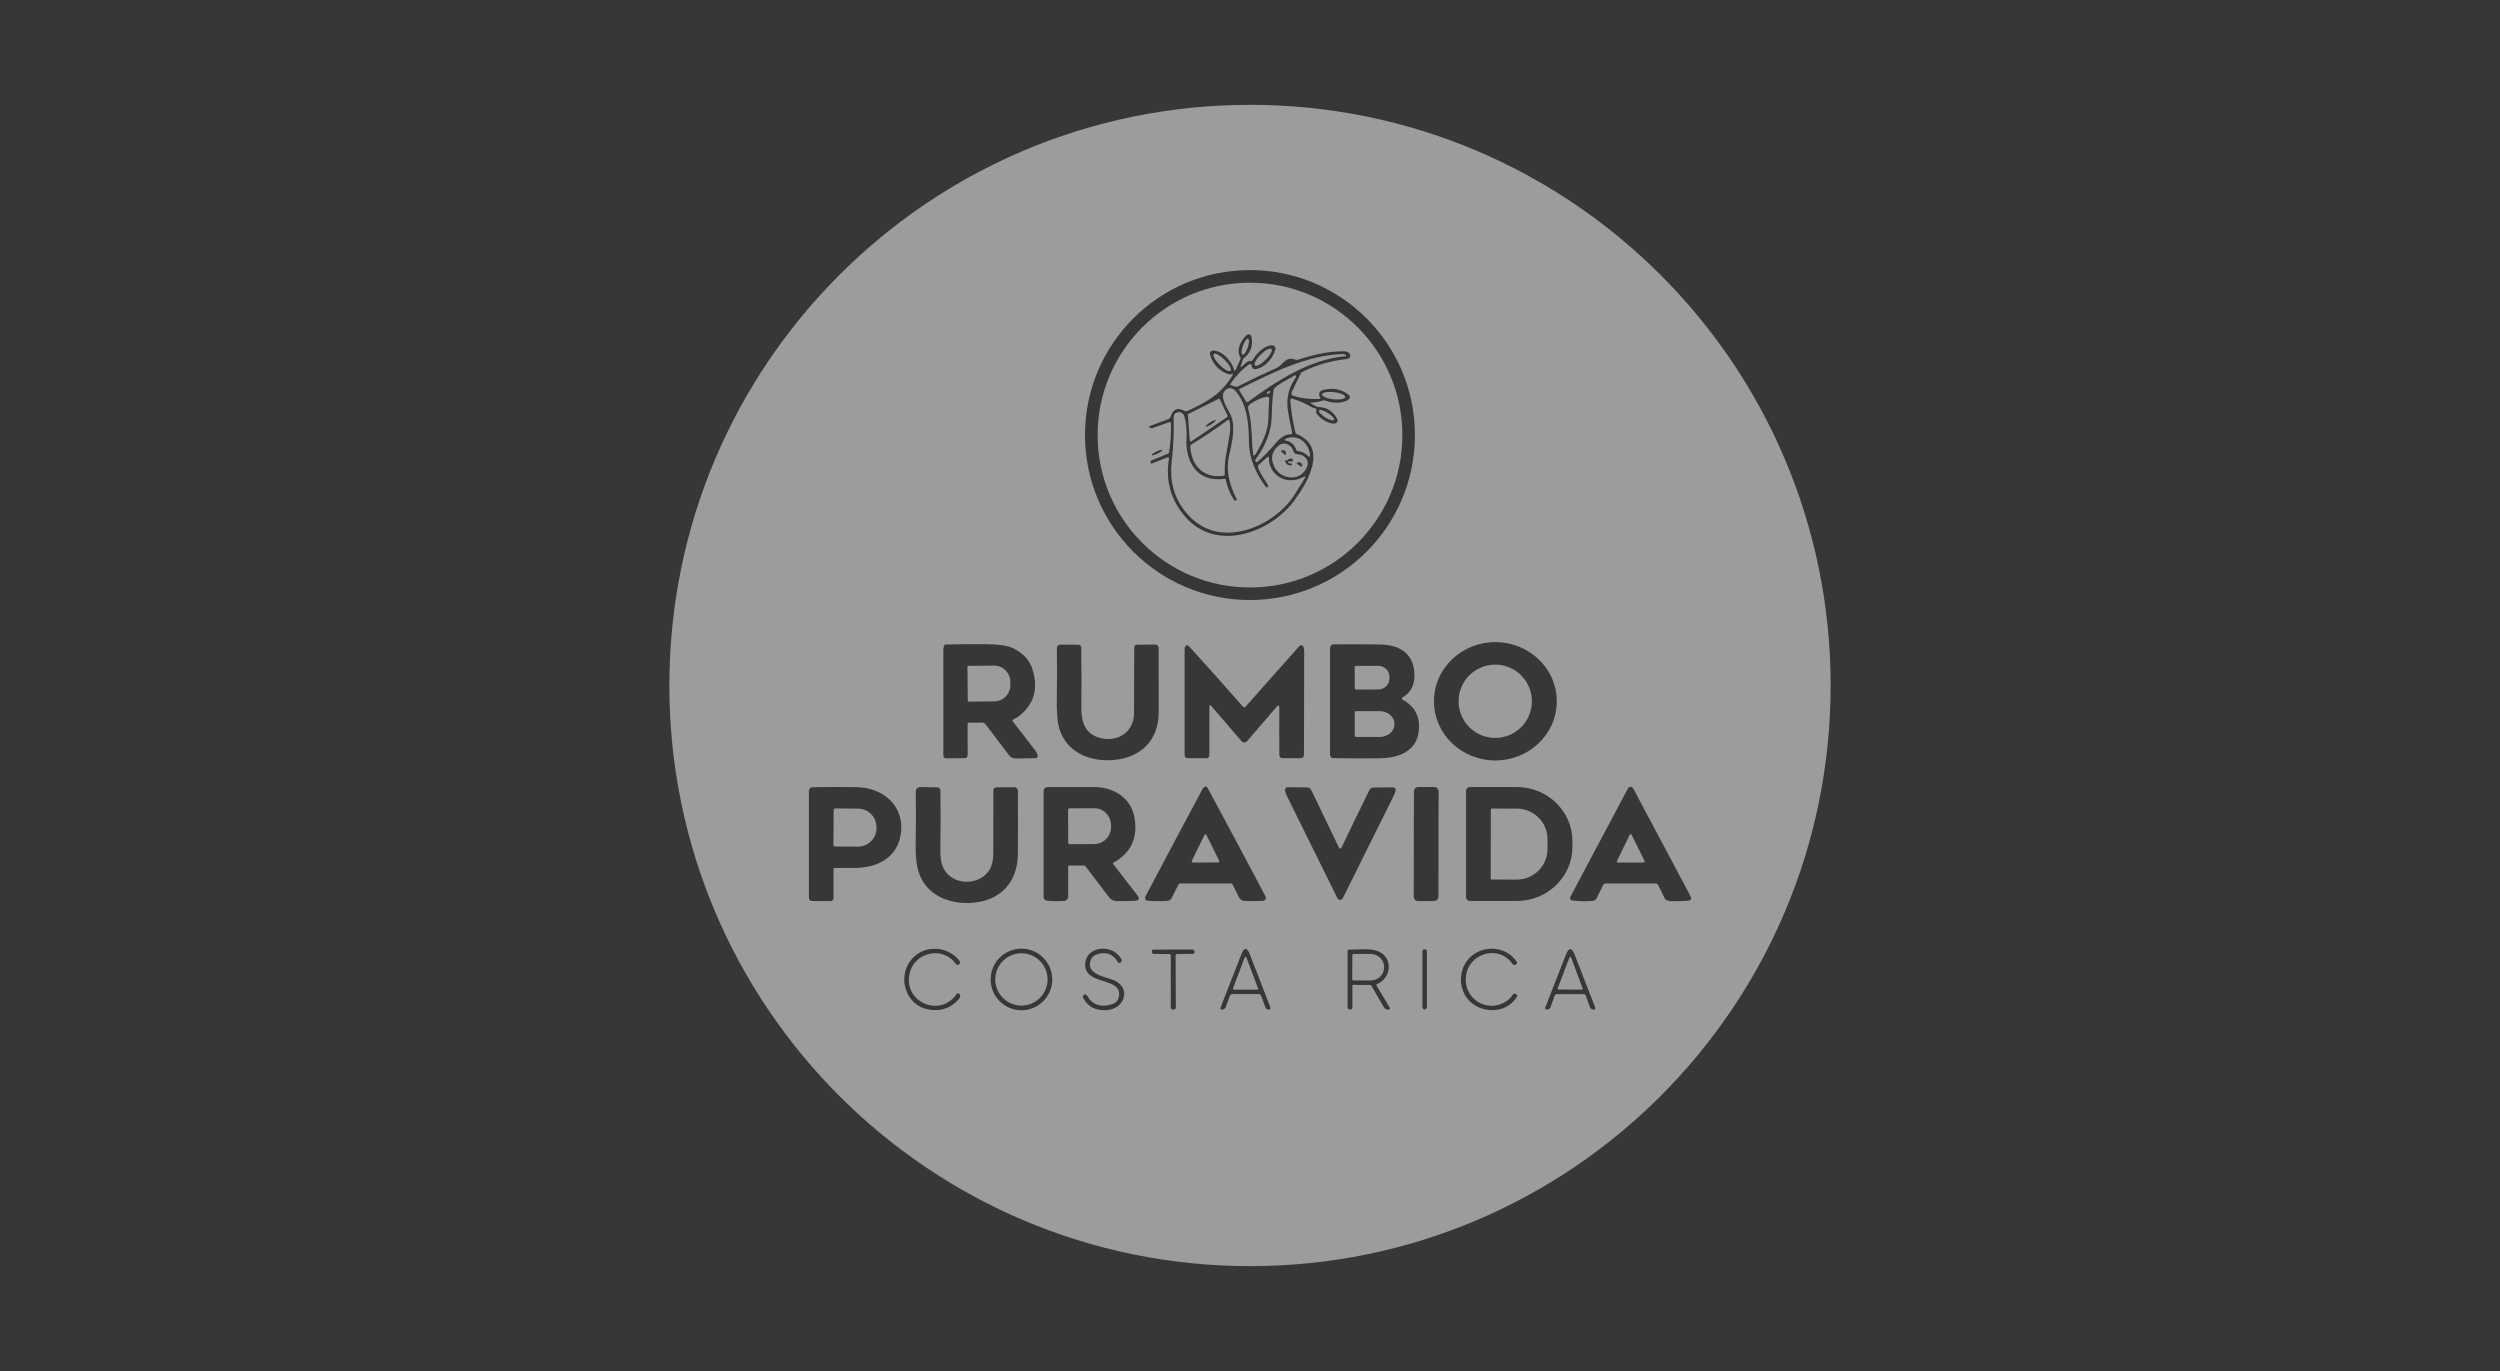<?xml version="1.0" encoding="UTF-8"?> <svg xmlns="http://www.w3.org/2000/svg" width="310" height="170" viewBox="0 0 310 170" fill="none"><rect x="0" y="0" width="310" height="170" fill="#333333" stroke="none"/><rect width="310" height="170" fill="white" fill-opacity="0.02"></rect><path d="M202.325 103.519C202.293 103.452 202.214 103.423 202.147 103.455C202.12 103.47 202.097 103.49 202.083 103.519L200.505 106.765C200.47 106.832 200.496 106.911 200.563 106.946C200.584 106.958 200.604 106.96 200.627 106.96L203.803 106.949C203.876 106.949 203.937 106.888 203.937 106.815C203.937 106.794 203.932 106.771 203.923 106.753L202.325 103.519Z" fill="#9C9C9C"></path><path d="M155 13C135.119 13 117.119 21.058 104.088 34.089C91.061 47.116 83 65.116 83 85C83 124.762 115.238 157 155 157C194.762 157 227 124.762 227 85C227 45.238 194.765 13 155 13ZM154.994 33.491C166.292 33.491 175.45 42.648 175.45 53.946C175.45 65.244 166.292 74.402 154.994 74.402C143.696 74.402 134.539 65.244 134.539 53.946C134.539 42.648 143.696 33.491 154.994 33.491ZM116.976 80.643C116.976 80.465 117.002 80.287 117.049 80.112C117.081 79.998 117.186 79.92 117.306 79.917C118.907 79.879 120.633 79.87 122.488 79.885C123.926 79.896 124.973 80.062 125.632 80.38C126.877 80.984 127.682 81.871 128.044 83.04C128.787 85.449 128.195 87.391 126.271 88.87C126.096 89.004 125.81 89.106 125.614 89.229C125.521 89.287 125.509 89.36 125.576 89.448C126.518 90.643 127.452 91.848 128.37 93.058C128.51 93.242 128.612 93.44 128.674 93.653C128.717 93.805 128.63 93.962 128.481 94.006C128.458 94.012 128.432 94.017 128.405 94.017L125.95 94.052C125.62 94.055 125.308 93.904 125.11 93.641L122.237 89.838C122.123 89.687 121.946 89.599 121.759 89.602L120.105 89.614C120.038 89.614 119.983 89.669 119.983 89.736L119.992 93.638C119.992 93.84 119.831 94.003 119.63 94.006L117.384 94.038C117.113 94.041 116.979 93.91 116.979 93.638C116.97 89.223 116.967 84.892 116.976 80.643ZM111.724 103.23C111.359 106.278 108.909 107.596 106.069 107.62C105.211 107.625 104.351 107.625 103.485 107.622C103.415 107.622 103.359 107.678 103.359 107.748V111.335C103.359 111.557 103.179 111.735 102.957 111.735C102.957 111.735 102.957 111.735 102.954 111.735L100.703 111.726C100.481 111.726 100.303 111.545 100.303 111.323V98.06C100.303 97.818 100.498 97.619 100.743 97.613C102.689 97.576 104.535 97.576 106.287 97.611C109.463 97.675 112.123 99.888 111.724 103.23ZM118.91 123.884C117.901 125.019 116.646 125.45 115.147 125.182C112.356 124.683 111.277 121.33 112.864 119.171C114.36 117.145 117.341 117.15 118.942 119.084C119.029 119.189 119.055 119.332 119.009 119.46C118.968 119.577 118.88 119.638 118.743 119.644C118.656 119.647 118.586 119.615 118.536 119.542C116.991 117.32 113.581 117.987 112.849 120.498C111.791 124.141 116.521 126.352 118.638 123.234C118.665 123.196 118.7 123.179 118.743 123.181C118.974 123.19 119.082 123.304 119.064 123.523C119.052 123.66 119 123.782 118.91 123.884ZM113.955 108.261C113.645 107.354 113.508 106.121 113.541 104.563C113.584 102.484 113.59 100.381 113.555 98.249C113.546 97.806 113.765 97.587 114.208 97.596L116.238 97.631C116.442 97.637 116.606 97.8 116.609 98.004C116.646 100.343 116.646 102.767 116.603 105.275C116.582 106.31 116.716 107.112 117.002 107.678C117.953 109.559 120.639 109.856 122.161 108.503C123.281 107.506 123.168 106.153 123.168 104.82C123.168 102.565 123.17 100.288 123.182 97.993C123.182 97.797 123.34 97.637 123.538 97.634L125.746 97.608C126.005 97.605 126.221 97.812 126.224 98.071C126.224 98.071 126.224 98.071 126.224 98.074C126.238 100.766 126.238 103.356 126.218 105.838C126.189 109.929 123.459 112.076 119.604 111.968C117.096 111.895 114.774 110.673 113.955 108.261ZM126.661 125.27C124.553 125.27 122.844 123.561 122.844 121.452C122.844 119.343 124.553 117.634 126.661 117.634C128.77 117.634 130.479 119.343 130.479 121.452C130.479 123.561 128.77 125.27 126.661 125.27ZM137.262 125.252C135.86 125.348 134.877 124.841 134.317 123.733C134.294 123.686 134.282 123.631 134.291 123.578C134.308 123.435 134.369 123.351 134.471 123.324C134.609 123.286 134.714 123.33 134.786 123.453C135.451 124.593 136.475 124.955 137.857 124.538C138.379 124.383 138.677 124.042 138.756 123.514C139.109 121.12 134.594 122.219 134.559 119.661C134.539 118.282 135.737 117.55 137.003 117.649C137.849 117.716 138.525 118.127 139.03 118.883C139.065 118.935 139.085 118.999 139.082 119.064C139.079 119.23 139.021 119.338 138.91 119.384C138.802 119.431 138.674 119.39 138.613 119.288C137.992 118.264 137.105 117.958 135.953 118.364C135.6 118.489 135.367 118.714 135.247 119.043C134.62 120.773 136.915 121.082 138.044 121.525C140.351 122.426 139.488 125.103 137.262 125.252ZM140.724 111.697C140.004 111.74 139.24 111.752 138.438 111.732C138.056 111.72 137.75 111.563 137.519 111.259L134.661 107.491C134.585 107.389 134.463 107.328 134.334 107.328H132.573C132.503 107.328 132.448 107.383 132.448 107.45V111.192C132.45 111.466 132.238 111.697 131.963 111.714C131.228 111.758 130.514 111.749 129.82 111.685C129.587 111.665 129.409 111.469 129.409 111.236V98.074C129.406 97.809 129.619 97.596 129.884 97.596C131.73 97.59 133.655 97.59 135.661 97.596C138.184 97.605 140.313 98.981 140.704 101.524C141.08 103.989 140.191 105.811 138.029 106.993C137.997 107.01 137.986 107.051 138.003 107.086C138.003 107.089 138.006 107.092 138.009 107.095L141.033 111.02C141.357 111.437 141.252 111.665 140.724 111.697ZM137.402 94.274C134.716 94.292 132.249 93.093 131.383 90.448C131.123 89.652 131.01 88.351 131.042 86.546C131.077 84.531 131.08 82.472 131.051 80.363C131.048 80.13 131.234 79.937 131.471 79.934C131.471 79.934 131.473 79.934 131.476 79.934L133.71 79.946C133.947 79.946 134.069 80.068 134.072 80.305C134.11 82.807 134.113 85.292 134.087 87.759C134.069 89.585 134.579 91.075 136.519 91.536C138.616 92.034 140.608 90.748 140.616 88.491C140.625 86.161 140.634 83.446 140.645 80.345C140.645 80.074 140.78 79.94 141.051 79.94L143.264 79.928C143.486 79.928 143.667 80.106 143.67 80.328C143.67 83.157 143.673 85.814 143.676 88.301C143.681 92.139 141.019 94.248 137.402 94.274ZM141.984 111.318C141.987 111.268 142.002 111.221 142.025 111.178C144.594 106.304 146.965 101.839 149.144 97.785C149.217 97.648 149.348 97.555 149.5 97.529C149.59 97.514 149.68 97.59 149.774 97.762C152.151 102.151 154.533 106.616 156.928 111.157C156.995 111.283 156.98 111.437 156.896 111.551C156.82 111.65 156.718 111.703 156.587 111.708C155.761 111.74 155.003 111.746 154.315 111.72C154.026 111.708 153.769 111.542 153.641 111.283L152.854 109.702C152.804 109.6 152.722 109.55 152.611 109.55H146.4C146.257 109.553 146.152 109.617 146.09 109.743L145.271 111.373C145.178 111.56 144.994 111.682 144.787 111.7C143.996 111.761 143.171 111.761 142.308 111.694C142.115 111.679 141.97 111.51 141.984 111.318ZM148.111 118.095C148.114 118.192 148.039 118.273 147.942 118.276C147.942 118.276 147.939 118.276 147.936 118.276L145.956 118.302C145.857 118.302 145.778 118.381 145.778 118.48C145.778 118.48 145.778 118.48 145.778 118.483L145.802 124.882C145.802 125.019 145.743 125.115 145.624 125.176C145.513 125.232 145.393 125.211 145.262 125.109C145.207 125.065 145.175 125.001 145.175 124.931V118.53C145.178 118.378 145.102 118.302 144.95 118.302L143.095 118.288C142.932 118.288 142.847 118.203 142.842 118.04V117.932C142.836 117.833 142.912 117.751 143.008 117.748C143.008 117.748 143.011 117.748 143.014 117.748L147.861 117.742C148.024 117.742 148.109 117.824 148.111 117.987V118.095ZM157.348 125.205C157.316 125.217 157.284 125.217 157.251 125.205C157.068 125.141 156.945 125.019 156.881 124.835C156.721 124.383 156.552 123.931 156.377 123.482C156.327 123.351 156.202 123.266 156.064 123.266L152.83 123.26C152.684 123.26 152.553 123.351 152.504 123.485L151.999 124.853C151.938 125.013 151.827 125.121 151.667 125.176C151.594 125.203 151.521 125.2 151.448 125.168C151.357 125.13 151.314 125.028 151.349 124.937L153.927 118.337C154.28 117.436 154.633 117.439 154.98 118.34L157.505 124.861C157.572 125.03 157.52 125.144 157.348 125.205ZM158.64 93.641C158.625 91.696 158.622 89.713 158.634 87.698C158.634 87.625 158.608 87.564 158.555 87.514C158.517 87.476 158.453 87.476 158.415 87.514C158.415 87.514 158.412 87.517 158.409 87.52L154.638 91.906C154.472 92.096 154.186 92.116 154 91.953C153.982 91.938 153.968 91.924 153.953 91.906L150.243 87.59C150.057 87.374 149.963 87.409 149.963 87.692V93.647C149.96 93.854 149.794 94.02 149.587 94.02L147.26 94.012C147.056 94.012 146.892 93.848 146.892 93.644V80.412C146.895 80.343 146.913 80.272 146.945 80.211C147.088 79.955 147.272 79.949 147.496 80.197C149.523 82.428 151.739 84.91 154.145 87.645C154.215 87.724 154.338 87.733 154.42 87.66C154.425 87.654 154.431 87.651 154.434 87.645L161.119 80.115C161.229 79.99 161.422 79.978 161.547 80.092C161.585 80.124 161.611 80.165 161.629 80.211C161.69 80.377 161.722 80.59 161.719 80.85C161.711 85.082 161.702 89.313 161.693 93.545C161.693 93.86 161.533 94.017 161.218 94.017H159.016C158.809 94.017 158.64 93.848 158.64 93.641ZM172.18 125.191C172.078 125.2 171.979 125.182 171.883 125.144C171.763 125.098 171.664 125.013 171.6 124.902L170.092 122.292C170.04 122.196 169.938 122.137 169.827 122.134L167.8 122.126C167.742 122.126 167.692 122.175 167.692 122.237V124.937C167.689 125.054 167.608 125.156 167.494 125.179C167.45 125.188 167.409 125.191 167.368 125.185C167.217 125.168 167.1 125.039 167.1 124.885L167.106 117.891C167.106 117.812 167.167 117.751 167.246 117.751C167.246 117.751 167.246 117.751 167.249 117.751C168.345 117.772 169.97 117.527 170.967 117.99C172.799 118.842 172.501 121.306 170.728 122.035C170.676 122.059 170.649 122.12 170.673 122.169C170.673 122.175 170.676 122.178 170.679 122.184L172.315 124.931C172.411 125.089 172.364 125.176 172.18 125.191ZM173.029 98.127C172.985 98.299 172.913 98.491 172.805 98.707C170.711 102.927 168.614 107.147 166.514 111.367C166.45 111.495 166.327 111.583 166.184 111.598C166.039 111.612 165.916 111.522 165.814 111.32C163.732 107.106 161.646 102.889 159.561 98.675C159.445 98.439 159.372 98.214 159.34 97.996C159.313 97.812 159.442 97.643 159.625 97.616C159.643 97.616 159.66 97.613 159.678 97.613L162.099 97.64C162.306 97.64 162.492 97.759 162.583 97.946L166.047 105.129C166.079 105.196 166.135 105.228 166.211 105.222C166.26 105.219 166.298 105.193 166.321 105.146C167.456 102.781 168.611 100.399 169.789 98.001C169.903 97.768 170.089 97.651 170.349 97.648L172.638 97.631C172.982 97.628 173.114 97.791 173.029 98.127ZM171.058 94.029C169.171 94.052 167.263 94.047 165.33 94.009C165.105 94.003 164.924 93.819 164.924 93.595V80.348C164.924 80.103 165.126 79.902 165.371 79.899C167.249 79.876 169.182 79.882 171.169 79.917C173.446 79.957 175.225 80.94 175.386 83.431C175.476 84.851 174.977 85.875 173.895 86.502C173.831 86.54 173.808 86.624 173.846 86.689C173.857 86.712 173.878 86.729 173.898 86.741C175.523 87.622 176.188 89.001 175.896 90.879C175.517 93.315 173.169 94.006 171.058 94.029ZM176.931 124.908C176.931 125.054 176.812 125.173 176.666 125.173H176.648C176.503 125.173 176.383 125.054 176.383 124.908V117.967C176.383 117.821 176.503 117.702 176.648 117.702H176.666C176.812 117.702 176.931 117.821 176.931 117.967V124.908ZM178.363 111.198C178.363 111.493 178.124 111.729 177.832 111.729H175.832C175.537 111.726 175.301 111.487 175.301 111.192L175.324 98.121C175.324 97.826 175.564 97.59 175.855 97.59H177.856C178.15 97.593 178.387 97.832 178.387 98.127L178.363 111.198ZM177.809 86.907C177.838 82.853 181.271 79.593 185.476 79.622C189.685 79.651 193.071 82.961 193.041 87.012C193.012 91.066 189.58 94.327 185.374 94.297C181.166 94.268 177.78 90.958 177.809 86.907ZM194.978 104.286V105.027C194.978 108.728 191.878 111.726 188.052 111.726H182.295C182.015 111.726 181.79 111.501 181.79 111.221V98.092C181.79 97.812 182.015 97.587 182.295 97.587H188.052C191.878 97.587 194.978 100.585 194.978 104.286ZM188.119 123.558C187.028 125.415 184.601 125.713 182.881 124.654C180.912 123.441 180.58 120.58 182.134 118.868C183.721 117.127 186.751 117.194 188.098 119.306C188.148 119.384 188.127 119.489 188.049 119.542L187.979 119.591C187.807 119.708 187.661 119.682 187.541 119.513C185.794 117.045 182 118.235 181.764 121.178C181.539 123.96 184.526 125.675 186.792 124.15C187.095 123.946 187.352 123.683 187.562 123.365C187.655 123.222 187.844 123.181 187.987 123.272C187.993 123.275 187.996 123.278 188.002 123.284L188.075 123.339C188.142 123.389 188.162 123.482 188.119 123.558ZM197.655 125.182C197.609 125.191 197.562 125.191 197.512 125.182C197.326 125.138 197.2 125.025 197.136 124.847L196.652 123.488C196.602 123.345 196.5 123.272 196.352 123.272H193.079C192.922 123.269 192.817 123.342 192.764 123.491L192.263 124.899C192.237 124.972 192.19 125.033 192.126 125.08C191.997 125.17 191.863 125.2 191.726 125.168C191.636 125.147 191.58 125.06 191.598 124.969C191.598 124.96 191.604 124.952 191.607 124.943L194.167 118.396C194.532 117.459 194.899 117.459 195.264 118.396L197.801 124.917C197.859 125.063 197.81 125.15 197.655 125.182ZM209.496 111.659C209.475 111.665 209.455 111.67 209.432 111.673C208.749 111.74 208.058 111.764 207.361 111.746C206.953 111.735 206.574 111.714 206.366 111.294C206.107 110.772 205.856 110.253 205.608 109.737C205.553 109.623 205.439 109.553 205.314 109.553H199.073C198.947 109.553 198.86 109.609 198.804 109.719L198.005 111.344C197.903 111.551 197.702 111.688 197.474 111.708C196.669 111.781 195.832 111.767 194.96 111.665C194.791 111.647 194.669 111.493 194.686 111.32C194.689 111.283 194.701 111.245 194.721 111.21C197.221 106.494 199.595 102.026 201.846 97.806C201.919 97.669 202.053 97.576 202.208 97.558C202.33 97.543 202.447 97.637 202.555 97.838C204.841 102.11 207.163 106.473 209.519 110.924C209.583 111.043 209.636 111.166 209.68 111.291C209.729 111.443 209.647 111.609 209.496 111.659Z" fill="#9C9C9C"></path><path d="M186.727 91.308C189.129 90.58 190.486 88.044 189.759 85.642C189.031 83.24 186.495 81.883 184.093 82.61C181.691 83.338 180.334 85.874 181.061 88.276C181.789 90.678 184.325 92.035 186.727 91.308Z" fill="#9C9C9C"></path><path d="M171.081 88.182H168.155C168.065 88.179 167.989 88.255 167.989 88.345L167.983 91.215C167.983 91.305 168.059 91.381 168.15 91.381H171.075C172.087 91.387 172.906 90.693 172.909 89.835V89.736C172.909 88.879 172.093 88.185 171.081 88.182Z" fill="#9C9C9C"></path><path d="M171.626 119.994V119.895C171.628 119.014 170.885 118.296 169.963 118.294L167.858 118.288C167.764 118.288 167.688 118.364 167.688 118.457L167.677 121.408C167.677 121.502 167.753 121.577 167.846 121.577L169.952 121.583C170.873 121.586 171.623 120.875 171.626 119.994Z" fill="#9C9C9C"></path><path d="M194.823 118.722C194.803 118.664 194.739 118.638 194.68 118.658C194.651 118.67 194.628 118.693 194.616 118.722L193.158 122.549C193.137 122.607 193.167 122.671 193.225 122.691C193.237 122.694 193.248 122.697 193.26 122.697L196.138 122.715C196.2 122.715 196.249 122.665 196.249 122.604C196.249 122.589 196.249 122.578 196.24 122.563L194.823 118.722Z" fill="#9C9C9C"></path><path d="M188.072 100.267L185.03 100.261C184.94 100.261 184.864 100.337 184.864 100.428L184.847 108.897C184.847 108.987 184.923 109.063 185.013 109.063L188.055 109.069C190.169 109.075 191.884 107.392 191.89 105.31V104.041C191.893 101.962 190.184 100.273 188.072 100.267Z" fill="#9C9C9C"></path><path d="M135.671 100.221H135.668L132.609 100.232C132.515 100.232 132.442 100.308 132.442 100.401L132.454 104.508C132.454 104.601 132.53 104.677 132.623 104.677C132.623 104.677 132.623 104.677 132.626 104.677L135.685 104.665C136.834 104.659 137.765 103.726 137.762 102.577V102.297C137.759 101.148 136.823 100.218 135.671 100.221Z" fill="#9C9C9C"></path><path d="M164.315 51.75C164.822 52.071 165.312 52.211 165.406 52.059C165.499 51.911 165.167 51.529 164.656 51.208C164.149 50.887 163.659 50.747 163.565 50.899C163.472 51.047 163.805 51.429 164.315 51.75Z" fill="#9C9C9C"></path><path d="M154.07 43.978C154.236 44.036 154.528 43.642 154.717 43.097C154.91 42.552 154.927 42.062 154.761 42.004C154.595 41.945 154.303 42.339 154.113 42.884C153.921 43.43 153.903 43.92 154.07 43.978Z" fill="#9C9C9C"></path><path d="M160.183 46.754C159.48 47.186 158.622 47.542 158.045 48.134C157.975 48.204 157.934 48.288 157.922 48.385C157.785 49.385 157.71 50.438 157.698 51.54C157.677 53.375 157.001 55.194 155.668 56.994C155.618 57.061 155.627 57.151 155.686 57.207L155.741 57.262C155.808 57.326 155.878 57.326 155.948 57.262C156.797 56.504 157.578 55.693 158.29 54.83C158.678 54.357 159.392 53.809 160.051 53.856C160.206 53.864 160.264 53.794 160.229 53.646C159.981 52.546 159.804 51.622 159.696 50.872C159.494 49.458 159.763 48.192 160.503 47.081C160.9 46.486 160.792 46.375 160.183 46.752V46.754Z" fill="#9C9C9C"></path><path d="M156.948 44.611C157.514 44.048 157.835 43.45 157.66 43.275C157.485 43.1 156.887 43.415 156.318 43.978C155.752 44.541 155.431 45.139 155.606 45.314C155.781 45.489 156.379 45.174 156.948 44.611Z" fill="#9C9C9C"></path><path d="M157.387 48.764C157.489 48.679 157.538 48.565 157.492 48.51C157.448 48.455 157.325 48.478 157.223 48.565C157.121 48.65 157.072 48.764 157.118 48.819C157.162 48.875 157.284 48.851 157.387 48.764Z" fill="#9C9C9C"></path><path d="M126.658 124.692C128.449 124.692 129.901 123.24 129.901 121.449C129.901 119.658 128.449 118.206 126.658 118.206C124.867 118.206 123.415 119.658 123.415 121.449C123.415 123.24 124.867 124.692 126.658 124.692Z" fill="#9C9C9C"></path><path d="M159.447 54.41C159.211 54.535 159.225 54.614 159.491 54.649C160.086 54.728 160.555 55.2 160.725 55.754C160.76 55.865 160.835 55.926 160.949 55.938C161.416 55.988 161.821 56.177 162.168 56.513C162.381 56.72 162.471 56.676 162.434 56.381C162.343 55.623 162.011 55.028 161.439 54.596C160.902 54.194 160.048 54.098 159.447 54.41Z" fill="#9C9C9C"></path><path d="M120.138 87.004C120.138 87.004 120.138 87.004 120.141 87.004L123.291 86.974C124.405 86.963 125.3 86.041 125.291 84.912V84.562C125.279 83.434 124.367 82.527 123.25 82.536L120.1 82.565C120.024 82.565 119.966 82.626 119.966 82.702L120.001 86.866C120.001 86.942 120.062 87.004 120.138 87.004Z" fill="#9C9C9C"></path><path d="M165.321 49.508C166.117 49.601 166.785 49.478 166.811 49.233C166.84 48.991 166.216 48.717 165.423 48.627C164.627 48.533 163.959 48.656 163.933 48.901C163.903 49.143 164.528 49.417 165.321 49.508Z" fill="#9C9C9C"></path><path d="M106.389 100.267L103.584 100.244C103.47 100.244 103.38 100.332 103.377 100.445L103.342 104.756C103.342 104.869 103.429 104.96 103.543 104.963L106.349 104.986C107.623 104.998 108.667 103.992 108.679 102.738V102.557C108.69 101.303 107.664 100.279 106.389 100.267Z" fill="#9C9C9C"></path><path d="M161.626 56.539C161.364 56.352 161.092 56.358 160.789 56.314C160.672 56.297 160.576 56.241 160.503 56.151C160.299 55.897 160.305 55.576 160.037 55.349C159.453 54.853 158.89 54.882 158.345 55.439C157.663 56.133 157.552 56.944 158.01 57.874C158.8 59.476 161.215 59.782 162.026 57.997C162.297 57.402 162.166 56.915 161.626 56.539ZM159.284 56.361L158.931 56.049C158.806 55.938 158.826 55.865 158.993 55.833C159.296 55.772 159.459 55.92 159.48 56.279C159.48 56.294 159.48 56.303 159.468 56.311L159.398 56.364C159.36 56.396 159.322 56.396 159.284 56.361ZM160.302 57.099C160.287 57.212 160.223 57.253 160.115 57.224C160.01 57.195 159.908 57.195 159.809 57.221C159.701 57.253 159.687 57.306 159.765 57.385C159.85 57.469 159.952 57.492 160.066 57.455C160.139 57.428 160.179 57.455 160.182 57.533L160.188 57.653C160.188 57.697 160.168 57.72 160.121 57.723C159.713 57.732 159.459 57.559 159.36 57.21C159.34 57.145 159.36 57.099 159.421 57.067C159.459 57.046 159.485 57.049 159.5 57.07C159.535 57.128 159.573 57.131 159.617 57.081C159.777 56.889 159.981 56.822 160.226 56.883C160.293 56.9 160.322 56.944 160.314 57.014L160.302 57.099ZM161.469 57.764C161.431 57.866 161.369 57.886 161.279 57.828L160.842 57.536C160.798 57.507 160.783 57.449 160.812 57.402C160.821 57.388 160.836 57.373 160.853 57.367C161.119 57.245 161.32 57.315 161.454 57.574C161.486 57.635 161.492 57.7 161.469 57.764Z" fill="#9C9C9C"></path><path d="M147.849 106.943C147.867 106.952 147.887 106.955 147.905 106.955L151.063 106.943C151.139 106.943 151.2 106.879 151.197 106.803C151.197 106.782 151.191 106.765 151.185 106.747L149.596 103.539C149.564 103.472 149.482 103.44 149.412 103.475C149.383 103.49 149.36 103.513 149.348 103.539L147.782 106.759C147.75 106.826 147.782 106.908 147.849 106.943Z" fill="#9C9C9C"></path><path d="M154.551 118.728C154.531 118.67 154.47 118.638 154.411 118.658C154.379 118.67 154.353 118.696 154.341 118.728L152.889 122.563C152.866 122.622 152.895 122.686 152.95 122.706C152.962 122.712 152.976 122.715 152.991 122.715H155.902C155.963 122.715 156.012 122.665 156.012 122.604C156.012 122.589 156.012 122.578 156.004 122.563L154.551 118.728Z" fill="#9C9C9C"></path><path d="M147.668 54.748C147.689 54.748 147.709 54.739 147.727 54.728L152.18 51.709C152.233 51.674 152.25 51.607 152.224 51.549L151.256 49.522C151.224 49.458 151.148 49.432 151.084 49.464L147.374 51.319C147.327 51.342 147.301 51.389 147.304 51.441L147.528 54.632C147.534 54.702 147.596 54.754 147.668 54.748ZM150.048 52.377C150.387 52.156 150.696 52.03 150.739 52.097C150.783 52.164 150.544 52.398 150.206 52.616C149.867 52.838 149.558 52.963 149.515 52.896C149.471 52.829 149.71 52.596 150.048 52.377Z" fill="#9C9C9C"></path><path d="M155 72.847C165.435 72.847 173.895 64.387 173.895 53.952C173.895 43.517 165.435 35.057 155 35.057C144.565 35.057 136.104 43.517 136.104 53.952C136.104 64.387 144.565 72.847 155 72.847ZM142.509 52.879C142.521 52.858 142.538 52.841 142.561 52.835L144.88 51.969C145.008 51.922 145.093 51.835 145.137 51.704C145.452 50.785 145.965 50.45 146.878 50.942C146.997 51.007 147.123 51.01 147.248 50.954C149.622 49.86 151.459 48.866 152.836 46.524C152.935 46.355 152.894 46.305 152.71 46.375C152.55 46.437 152.387 46.437 152.226 46.372C151.095 45.929 150.366 45.121 150.039 43.949C149.984 43.745 150.1 43.535 150.302 43.479C150.337 43.471 150.372 43.465 150.409 43.465C151.631 43.482 152.725 44.809 153.025 45.842C153.078 46.02 153.142 46.025 153.221 45.853L153.804 44.556C153.854 44.445 153.845 44.34 153.781 44.238C153.238 43.371 153.941 42.065 154.618 41.534C154.769 41.414 154.994 41.441 155.114 41.595C155.149 41.639 155.172 41.692 155.184 41.744C155.402 42.858 155.09 43.748 154.244 44.413C154.177 44.465 154.128 44.532 154.102 44.611L153.842 45.407C153.795 45.547 153.827 45.57 153.941 45.474L154.635 44.888C154.72 44.815 154.819 44.78 154.93 44.777L155.131 44.771C155.224 44.771 155.294 44.727 155.338 44.646C155.773 43.847 156.753 42.858 157.709 42.806C157.945 42.794 158.144 42.975 158.155 43.208C158.155 43.252 158.155 43.296 158.141 43.339C157.846 44.421 156.846 45.664 155.618 45.772C155.499 45.78 155.402 45.739 155.326 45.646C155.254 45.556 155.213 45.457 155.207 45.343C155.204 45.229 155.108 45.142 154.994 45.148C154.953 45.148 154.912 45.165 154.877 45.188C153.982 45.842 153.212 46.647 152.565 47.606C152.533 47.656 152.547 47.72 152.594 47.752C152.603 47.758 152.611 47.761 152.62 47.764L153.171 47.938C153.291 47.976 153.405 47.965 153.515 47.909C155.087 47.107 156.662 46.355 158.246 45.649C159.153 45.247 159.354 44.144 160.599 44.59C160.722 44.637 160.856 44.637 160.981 44.596C162.906 43.975 164.729 43.523 166.75 43.567C166.986 43.573 167.182 43.663 167.333 43.841C167.479 44.013 167.459 44.273 167.287 44.418C167.222 44.471 167.147 44.506 167.065 44.515C165.058 44.725 163.195 45.261 161.474 46.122C161.395 46.16 161.334 46.221 161.296 46.302L160.171 48.621C160.089 48.784 160.156 48.986 160.319 49.064C160.334 49.073 160.351 49.079 160.369 49.085C161.36 49.391 162.422 49.522 163.557 49.472C163.653 49.47 163.708 49.42 163.729 49.327C163.734 49.295 163.723 49.268 163.694 49.242C163.621 49.184 163.58 49.108 163.574 49.012C163.551 48.673 163.705 48.461 164.038 48.37C165.289 48.038 166.365 48.245 167.263 48.988C167.406 49.108 167.424 49.318 167.304 49.461C167.287 49.481 167.266 49.502 167.246 49.516C166.441 50.105 165.181 50.003 164.303 49.671C164.195 49.63 164.084 49.63 163.976 49.674C163.583 49.822 163.139 49.901 162.644 49.91C162.451 49.913 162.44 49.962 162.606 50.056L163.195 50.388C163.288 50.441 163.387 50.467 163.492 50.47C164.51 50.49 165.283 50.977 165.814 51.931C165.922 52.126 165.852 52.374 165.656 52.482C165.589 52.52 165.513 52.535 165.438 52.532C164.647 52.488 163.941 52.1 163.32 51.368C163.209 51.24 163.174 51.091 163.212 50.925C163.256 50.732 163.177 50.624 162.973 50.598C162.86 50.584 162.755 50.549 162.658 50.49C161.918 50.05 161.127 49.703 160.284 49.446C160.077 49.382 159.984 49.458 159.999 49.674C160.095 50.925 160.302 52.237 160.626 53.611C160.649 53.713 160.71 53.783 160.806 53.824C164.641 55.442 162.262 59.66 160.512 62.045C157.549 66.084 150.803 68.537 146.939 64.043C145.166 61.981 144.504 59.587 144.95 56.857C144.962 56.784 144.912 56.714 144.839 56.702C144.816 56.699 144.792 56.702 144.769 56.711L142.821 57.472C142.766 57.493 142.707 57.466 142.684 57.411C142.684 57.411 142.684 57.411 142.684 57.408L142.658 57.318C142.628 57.227 142.675 57.131 142.763 57.093L144.804 56.276C144.897 56.239 144.962 56.157 144.976 56.058C145.16 54.847 145.233 53.66 145.195 52.491C145.192 52.404 145.116 52.334 145.029 52.336C145.014 52.336 144.997 52.339 144.982 52.345L142.876 53.098C142.812 53.121 142.742 53.115 142.684 53.083L142.55 53.013C142.503 52.987 142.483 52.925 142.509 52.879ZM142.806 56.434C142.771 56.364 143.04 56.163 143.407 55.988C143.772 55.813 144.098 55.725 144.13 55.798C144.165 55.868 143.897 56.069 143.53 56.244C143.165 56.419 142.838 56.507 142.806 56.434Z" fill="#9C9C9C"></path><path d="M151.857 44.625C151.279 44.051 150.676 43.724 150.504 43.896C150.332 44.068 150.661 44.675 151.236 45.246C151.813 45.821 152.417 46.148 152.589 45.976C152.761 45.804 152.431 45.197 151.857 44.625Z" fill="#9C9C9C"></path><path d="M154.519 49.782C154.568 49.86 154.673 49.884 154.749 49.837C154.752 49.837 154.758 49.831 154.761 49.828C158.295 47.218 162.475 44.55 166.759 44.179C166.983 44.159 166.998 44.095 166.803 43.981C166.706 43.925 166.598 43.899 166.485 43.902C161.982 44.048 157.701 46.262 153.746 48.204C153.641 48.256 153.621 48.332 153.682 48.431L154.519 49.782Z" fill="#9C9C9C"></path><path d="M168.161 85.504L170.914 85.496C171.678 85.493 172.294 84.877 172.291 84.125V83.921C172.288 83.168 171.667 82.559 170.903 82.562L168.15 82.571C168.056 82.571 167.98 82.647 167.98 82.74C167.98 82.74 167.98 82.74 167.98 82.743L167.992 85.338C167.992 85.432 168.068 85.504 168.161 85.504Z" fill="#9C9C9C"></path><path d="M156.968 49.213C156.311 49.37 155.667 49.662 155.034 50.088C154.798 50.248 154.713 50.47 154.786 50.747C155.317 52.779 155.157 54.471 155.387 56.343C155.396 56.419 155.466 56.475 155.541 56.466C155.585 56.46 155.623 56.437 155.644 56.399C156.524 54.929 157.277 53.485 157.288 51.733C157.294 50.963 157.323 50.239 157.379 49.566C157.405 49.259 157.268 49.143 156.968 49.213Z" fill="#9C9C9C"></path><path d="M160.573 61.261C160.967 60.628 161.361 59.992 161.76 59.359C161.944 59.067 161.883 59.003 161.576 59.164C159.573 60.231 157.324 58.983 157.339 56.728C157.339 56.673 157.298 56.629 157.243 56.626C157.216 56.626 157.193 56.635 157.173 56.653L156.067 57.641C155.977 57.723 155.948 57.822 155.986 57.936C156.228 58.685 156.834 59.481 157.24 60.19C157.275 60.251 157.257 60.33 157.196 60.368L157.135 60.409C157.068 60.456 157.009 60.444 156.96 60.377C155.714 58.682 154.869 56.798 154.863 54.707C154.854 52.541 154.641 49.983 153.096 48.382C152.816 48.093 152.364 48.058 152.043 48.297C151.007 49.067 152.279 50.7 152.632 51.529C153.238 52.963 152.763 54.961 152.413 56.457C152.022 58.14 152.331 59.948 153.343 61.876C153.373 61.937 153.349 62.01 153.288 62.039C153.285 62.039 153.282 62.042 153.279 62.045L153.189 62.08C153.131 62.103 153.063 62.08 153.028 62.025C152.509 61.188 152.168 60.348 152.008 59.511C151.987 59.403 151.923 59.359 151.815 59.374C148.418 59.855 146.959 57.239 147.126 54.302C147.181 53.357 147.094 52.476 146.869 51.663C146.723 51.144 146.216 50.939 145.775 51.237C145.615 51.345 145.522 51.529 145.53 51.721C145.586 53.512 145.507 55.358 145.291 57.262C144.973 60.05 145.793 62.389 147.75 64.276C151.678 68.059 158.15 65.18 160.573 61.261Z" fill="#9C9C9C"></path><path d="M152.459 52.161C152.445 52.089 152.372 52.042 152.302 52.056C152.284 52.059 152.267 52.068 152.252 52.08C150.794 53.153 149.292 54.159 147.749 55.101C147.638 55.168 147.586 55.264 147.595 55.396C147.729 57.726 149.251 59.365 151.718 58.992C151.821 58.977 151.87 58.916 151.867 58.811C151.777 57.058 152.255 55.434 152.494 53.733C152.573 53.176 152.561 52.651 152.459 52.161Z" fill="#9C9C9C"></path></svg> 